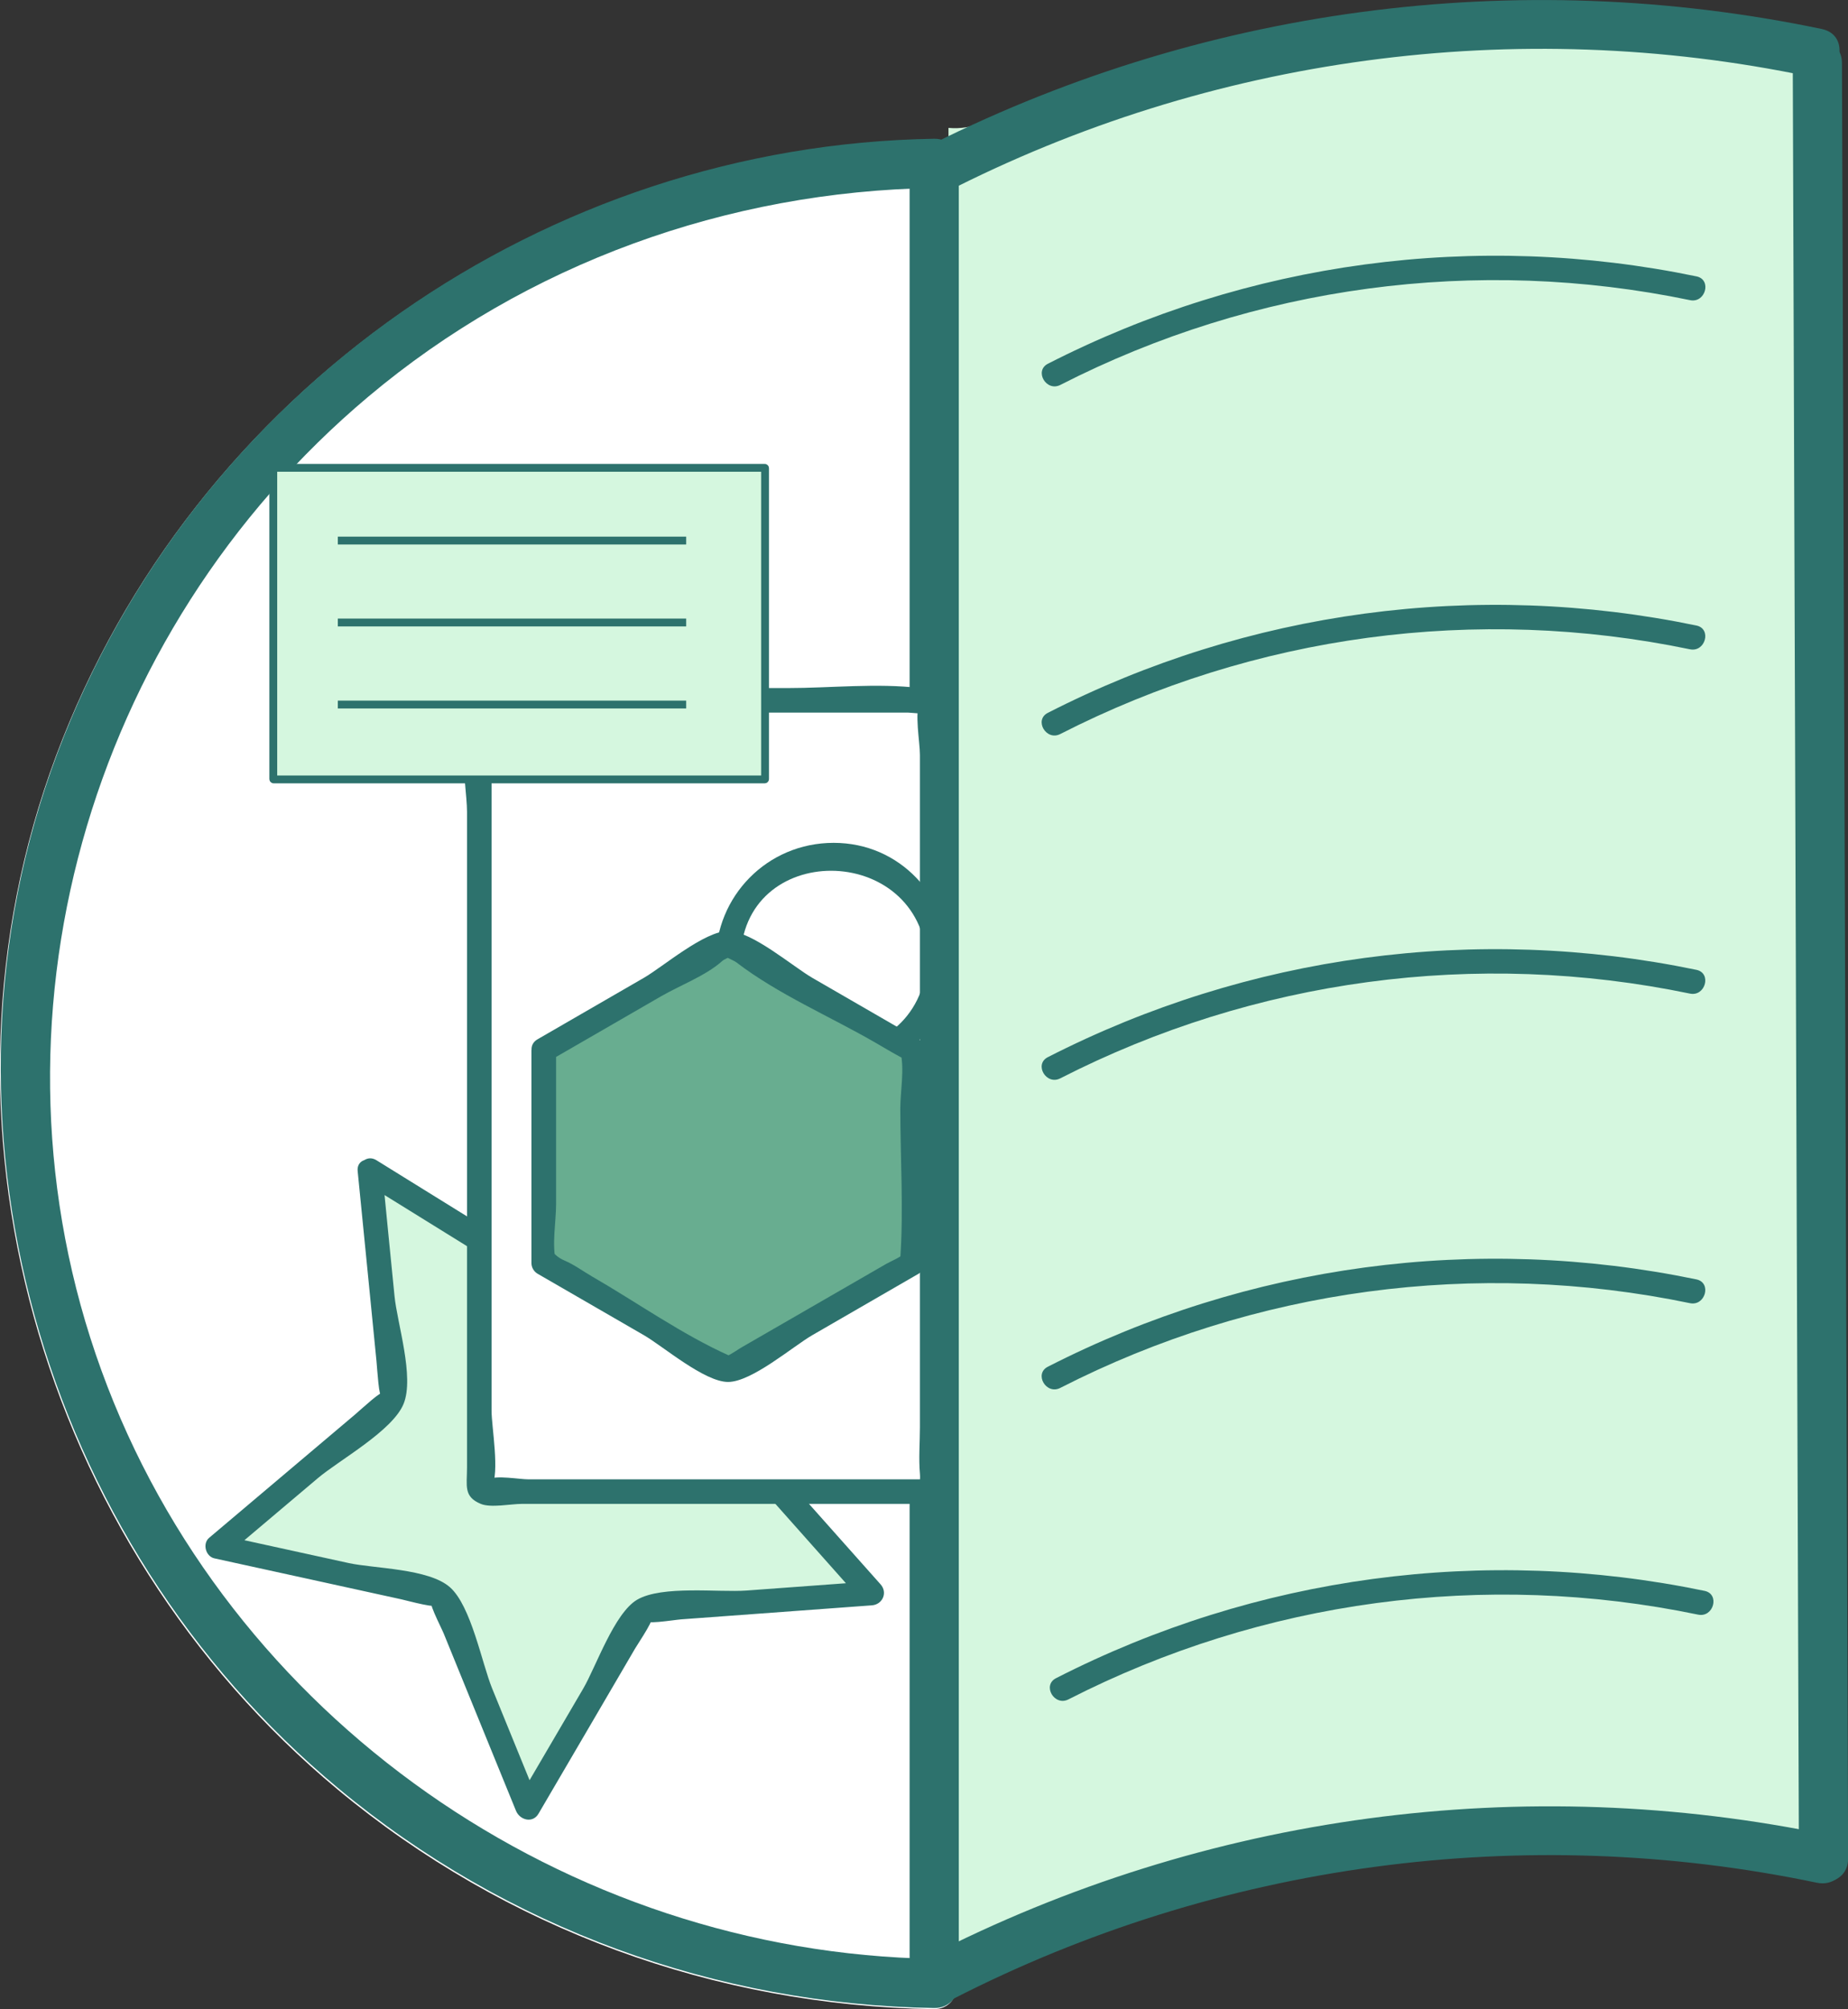 <svg id="Calque_2" data-name="Calque 2" xmlns="http://www.w3.org/2000/svg" viewBox="0 0 164.93 179.26"><rect x="0" y="0" width="164.93" height="179.26" fill="#333333" stroke="none"/><defs><style>.cls-1 {
fill: #68ad90;
}
.cls-2 {
fill: #fff;
}
.cls-3, .cls-4 {
fill: #d5f7df;
}
.cls-5 {
fill: #2d726d;
}
.cls-6 {
fill: none;
}
.cls-6, .cls-4 {
stroke: #2d726d;
stroke-miterlimit: 10;
stroke-width: .7px;
}</style></defs><g id="Calque_1-2" data-name="Calque 1"><g><g><path class="cls-2" d="m83.3 14.67C39.04 15.01 2.88 50.96 2.1 94.41c-.8 44.52 35.82 82.29 81.2 82.66"/><path class="cls-2" d="m83.3 12.48c-34.6.56-66.1 22.39-78.28 54.91-12.21 32.61-1.53 70.12 25.1 92.26 14.99 12.47 33.7 19.29 53.17 19.61 2.83.05 2.83-4.34.0-4.39-32.84-.55-63.03-21.46-74.31-52.5-11.24-30.94-1.25-65.8 23.81-86.87 14.14-11.89 32.07-18.33 50.49-18.63 2.82-.05 2.83-4.44.0-4.39h0z"/></g><g><polygon class="cls-3" points="33 104.52 50.36 115.28 69.07 107.09 64.19 126.93 77.77 142.19 57.4 143.68 47.07 161.31 39.36 142.4 19.4 138.03 35.01 124.85 33 104.52"/><path class="cls-5" d="m32.44 105.46c3.17 1.97 6.35 3.94 9.52 5.9 2.05 1.27 5.88 4.89 8.4 5.01s6.43-2.72 8.56-3.66c3.57-1.56 7.14-3.13 10.71-4.69l-1.61-1.24c-.89 3.63-1.78 7.25-2.67 10.88-.59 2.4-2.8 7.04-2.2 9.55.55 2.3 4.58 5.32 6.09 7.01 2.59 2.91 5.18 5.82 7.77 8.74l.78-1.87c-3.72.27-7.45.55-11.17.82-2.48.18-7.54-.48-9.76.82-2.04 1.2-3.67 5.98-4.81 7.93-1.97 3.36-3.94 6.73-5.91 10.09l2.01.26-4.23-10.37c-.92-2.26-1.87-7.36-3.77-9.03s-6.77-1.66-9.02-2.15c-3.81-.83-7.62-1.67-11.42-2.5l.48 1.83c2.73-2.3 5.45-4.61 8.18-6.91 1.92-1.62 6.67-4.22 7.65-6.63s-.58-7.22-.81-9.61c-.37-3.72-.74-7.43-1.1-11.15-.14-1.39-2.33-1.41-2.19.0.32 3.22.64 6.45.96 9.67l.72 7.29c.06.58.23 3.56.47 2.96s-1.94 1.42-2.39 1.8l-5.22 4.41-7.8 6.59c-.62.53-.29 1.67.48 1.83 3.17.69 6.33 1.39 9.5 2.08l7.16 1.57c.52.11 3.72 1 2.9.36-.75-.58.65 2.08.91 2.72l2.58 6.33 3.86 9.46c.34.83 1.49 1.15 2.01.26 1.64-2.8 3.27-5.59 4.91-8.39l3.7-6.33c.29-.5 2.12-3.18 1.25-2.62s2.23.05 2.88.0l6.82-.5c3.4-.25 6.79-.5 10.19-.75.96-.07 1.43-1.14.78-1.87-2.15-2.42-4.31-4.84-6.46-7.26l-4.87-5.48c-.42-.47-2.32-2.99-2.08-2s.78-2.16.92-2.74l1.63-6.64c.81-3.31 1.63-6.61 2.44-9.92.25-1-.76-1.61-1.61-1.24-2.97 1.3-5.94 2.6-8.9 3.9l-6.71 2.94c-.63.28-3.53 1.22-2.54 1.33 1.06.11-1.85-1.46-2.32-1.75l-5.81-3.6-8.68-5.38c-1.2-.75-2.31 1.15-1.11 1.89z"/></g><path class="cls-3" d="m109.52 4.34c-.85 1.05-2.07 1.85-3.39 2.2-5.66 1.53-11.56 2.09-17.15 3.9-.37.14-.74.29-1.11.44-1.08.46-2.18.63-3.22.53v165.01h2.8c.28-.23.59-.44.91-.64 3.84-2.44 8.25-3.75 12.53-5.21 2.51-.91 4.95-1.99 7.5-2.82 2.28-.74 4.63-1.28 7-1.68 4.72-.8 9.52-1.09 14.3-1.3 4.56-.19 9.13-.52 13.69-.62 3.95-.09 7.79.44 11.69 1.01 2.47.37 5.26.8 7.69 1.87V4.34h-53.22z"/><g><path class="cls-5" d="m84.3 17.21c23.73-12.17 51.02-15.85 77.13-10.39 2.76.58 3.93-3.65 1.17-4.23-27.31-5.71-55.69-1.91-80.51 10.83-2.51 1.29-.3 5.08 2.22 3.79h0z"/><path class="cls-5" d="m85.02 178.37c23.73-12.17 51.02-15.85 77.13-10.39 2.76.58 3.93-3.65 1.17-4.23-27.31-5.71-55.69-1.91-80.51 10.83-2.51 1.29-.3 5.08 2.22 3.79h0z"/><path class="cls-5" d="m160 5.62c.16 46.79.32 93.58.48 140.36.02 6.61.05 13.22.07 19.84.0 2.82 4.4 2.83 4.39.0-.16-46.79-.32-93.58-.48-140.36-.02-6.61-.05-13.22-.07-19.84.0-2.82-4.4-2.83-4.39.0h0z"/><path class="cls-5" d="m81.18 14.58v162.4c0 2.82 4.39 2.83 4.39.0V14.58c0-2.82-4.39-2.83-4.39.0h0z"/></g><path class="cls-5" d="m83.37 12.38c-34.6.56-66.1 22.39-78.28 54.91-12.21 32.61-1.53 70.12 25.1 92.26 14.99 12.47 33.7 19.29 53.17 19.61 2.83.05 2.83-4.34.0-4.39-32.84-.55-63.03-21.46-74.31-52.5-11.24-30.94-1.25-65.8 23.81-86.87C47 23.51 64.93 17.07 83.35 16.77c2.82-.05 2.83-4.44.0-4.39h0z"/><path class="cls-5" d="m94.64 34.34c17.34-8.86 37.13-11.52 56.19-7.56 1.38.29 1.97-1.83.58-2.12-19.67-4.08-39.99-1.35-57.88 7.79-1.26.64-.15 2.54 1.11 1.89h0z"/><path class="cls-5" d="m94.63 96.21c17.34-8.86 37.13-11.52 56.19-7.56 1.38.29 1.97-1.83.58-2.12-19.67-4.08-39.99-1.35-57.88 7.79-1.26.64-.15 2.54 1.11 1.89h0z"/><path class="cls-5" d="m94.63 65.49c17.34-8.86 37.13-11.52 56.19-7.56 1.38.29 1.97-1.83.58-2.12-19.67-4.08-39.99-1.35-57.88 7.79-1.26.64-.15 2.54 1.11 1.89h0z"/><path class="cls-5" d="m94.63 123.83c17.34-8.86 37.13-11.52 56.19-7.56 1.38.29 1.97-1.83.58-2.12-19.67-4.08-39.99-1.35-57.88 7.79-1.26.64-.15 2.54 1.11 1.89h0z"/><path class="cls-5" d="m95.36 151.62c17.34-8.86 37.13-11.52 56.19-7.56 1.38.29 1.97-1.83.58-2.12-19.67-4.08-39.99-1.35-57.88 7.79-1.26.64-.15 2.54 1.11 1.89h0z"/><g><rect class="cls-2" x="42.77" y="62.49" width="40.42" height="70.59" rx="0" ry="0"/><path class="cls-5" d="m83.18 131.99h-36c-.83.0-2.88-.39-3.63.0-1.04.54.09 1.11.32.71.75-1.29.0-5.39.0-6.84V69.71c0-1.46.76-5.53.0-6.84-.27-.47-1.14.3-.59.71s3.21.0 3.9.0h33.86c.24.0 1.3.15 1.51.0 1.08-.77-.96.09-.45-1.07-.5 1.13.0 3.65.0 4.84v60.01c0 1.35-.12 2.76.0 4.1.11 1.27-.48 1.63.31.84-1 1 .55 2.55 1.55 1.55.79-.79.33-3.21.33-4.15V70.35c0-2.19.57-5.27.0-7.4-.41-1.53-.68-1.38-2.2-1.56-3.81-.46-7.97.0-11.8.0H52.97c-2.78.0-7.24-.89-9.9.0-2.88.96-1.39 8.53-1.39 11.03.0 19.51.0 39.02.0 58.53.0 1.62-.33 2.58 1.23 3.23.89.37 2.7.0 3.64.0h36.63c1.41.0 1.41-2.19.0-2.19z"/></g><path class="cls-5" d="m82.73 85.72c-.57 10.65-16.64 10.75-16.64.0s16.07-10.66 16.64.0c.08 1.4 2.27 1.41 2.19.0-.31-5.71-4.56-10.52-10.52-10.52S63.86 80 63.88 85.72s4.47 10.22 10 10.49c6.15.29 10.71-4.57 11.03-10.49.08-1.41-2.12-1.41-2.19.0z"/><g><polygon class="cls-1" points="48.53 93.68 48.53 112.69 64.99 122.19 81.45 112.69 81.45 93.68 64.99 84.18 48.53 93.68"/><path class="cls-5" d="m47.43 93.68v19.01c0 .39.21.75.54.95 3.17 1.83 6.33 3.66 9.5 5.49 1.74 1.01 5.4 4.17 7.51 4.17s5.8-3.18 7.51-4.17c3.17-1.83 6.33-3.66 9.5-5.49.33-.19.54-.56.54-.95V93.68c0-.39-.21-.75-.54-.95-3.17-1.83-6.33-3.66-9.5-5.49-1.74-1.01-5.4-4.17-7.51-4.17s-5.8 3.18-7.51 4.17c-3.17 1.83-6.33 3.66-9.5 5.49-1.22.71-.12 2.6 1.11 1.89 3.31-1.91 6.61-3.82 9.92-5.73 1.68-.97 4.02-1.85 5.46-3.15.33-.3 1.56-.59.52-.59s.36.42.75.72c3.69 2.83 8.39 4.84 12.42 7.17.69.4 1.37.81 2.07 1.19 1.02.55.3.21.13-.4.4 1.46.0 3.56.0 5.06.0 4.42.3 8.96.0 13.37-.07.96.72-.76.32-.4-.43.39-1.1.63-1.6.92l-6.83 3.94-5.98 3.45c-.47.27-.96.65-1.46.85-.8.32 1.35.42.26-.08-4.21-1.89-8.2-4.73-12.2-7.04-.8-.46-1.62-1.07-2.47-1.43-1.15-.48-1.14-1.3-.76.13-.4-1.49.0-3.63.0-5.15V93.67c0-1.41-2.19-1.41-2.19.0z"/></g><rect class="cls-4" x="24.39" y="41.74" width="43.89" height="27.8" rx=".03" ry=".03"/><line class="cls-6" x1="30.15" y1="48.23" x2="61.24" y2="48.23"/><line class="cls-6" x1="30.15" y1="55.54" x2="61.24" y2="55.54"/><line class="cls-6" x1="30.15" y1="62.86" x2="61.24" y2="62.86"/></g></g></svg>